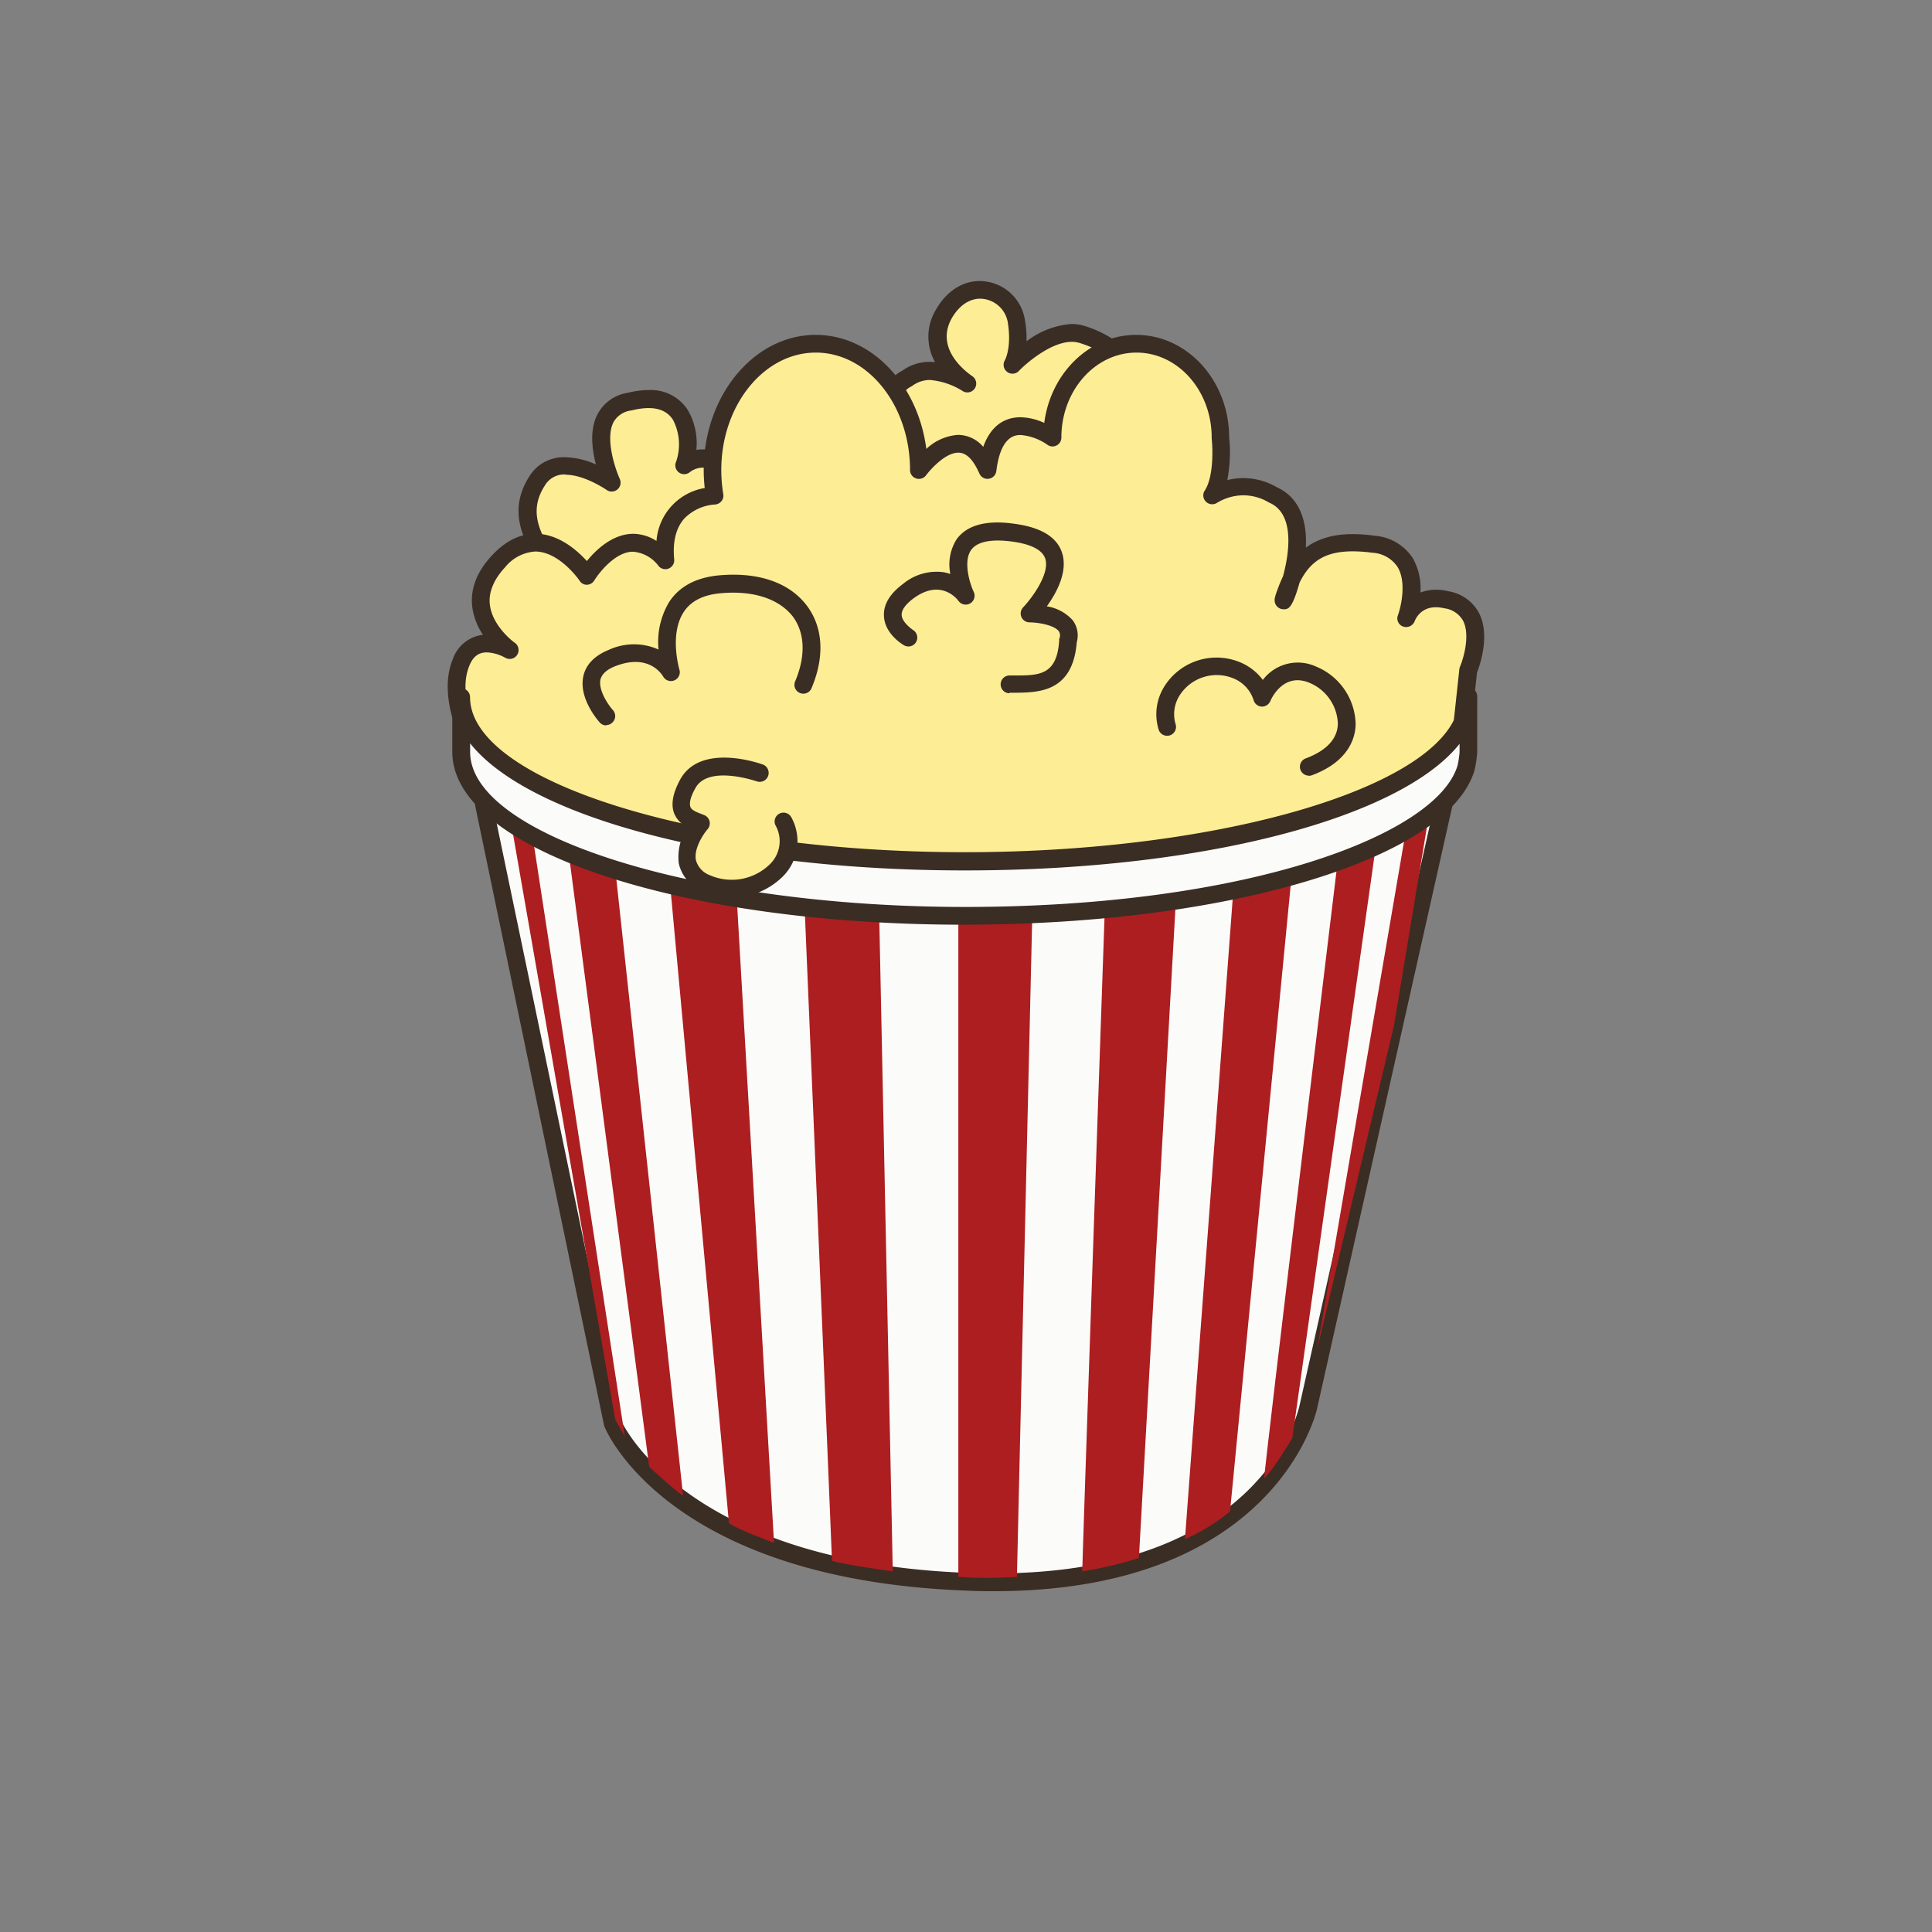 <svg id="popcorn" xmlns="http://www.w3.org/2000/svg" viewBox="0 0 300 300"><rect x="0" y="0" width="300" height="300" fill="#808080" stroke="none"/><defs><style>.cls-1{fill:#fded95;}.cls-2{fill:#3a2d24;}.cls-3{fill:#fbfbfa;}.cls-4{fill:#ad1e20;}</style></defs><title>pop corn</title><path class="cls-1" d="M150.14,59.54S143,55,146.58,48.75,157,45,157.8,49.79s-.69,7-.69,7,6-6.36,10.95-4.82c10.63,3.31,11.51,13.75,11.51,13.75L150.84,79.55l-11.6-11.2s-2.93-7.33,1.59-9.59c2.44-1.66,4.79-1.74,9.31.78"/><path class="cls-2" d="M150.84,80.93a1.37,1.37,0,0,1-1-.39l-11.59-11.2a1.33,1.33,0,0,1-.33-.48c-.14-.34-3.3-8.46,2.17-11.29a7.22,7.22,0,0,1,5.11-1.33,8.07,8.07,0,0,1,.14-8.17c1.6-2.81,4.07-4.43,6.79-4.43a7.14,7.14,0,0,1,7,5.93A16.76,16.76,0,0,1,159.4,53a13,13,0,0,1,7-2.69,6.9,6.9,0,0,1,2,.3,17.8,17.8,0,0,1,12.47,14.95,1.38,1.38,0,0,1-.78,1.36L151.44,80.79a1.29,1.29,0,0,1-.6.14M140.43,67.58l10.68,10.31,26.94-13a14.92,14.92,0,0,0-10.4-11.63,4,4,0,0,0-1.22-.18c-3.24,0-7.11,3.34-8.32,4.62A1.38,1.38,0,0,1,156,56s1.15-1.89.48-6a4.42,4.42,0,0,0-4.27-3.62c-1.72,0-3.28,1.08-4.4,3-2.88,5.07,2.87,8.79,3.11,9a1.37,1.37,0,0,1-1.41,2.36A11.26,11.26,0,0,0,144.34,59a4.66,4.66,0,0,0-2.73.95l-.16.09c-2.94,1.47-1.43,6.4-1,7.59"/><path class="cls-1" d="M115.44,74.92s-4.79-6.08-9.23-2.69c1.14-2.44,1.54-12.36-8.5-9.83C89.86,63.88,95,75,95,75s-8.06-5.74-11.54-.35,0,9.59,1.62,13,16.36,9.48,16.71,9.48,13.31-9.92,13.66-11.48,0-10.71,0-10.71"/><path class="cls-2" d="M101.78,98.49c-1.28,0-16.09-6.45-18-10.25-.24-.5-.52-1-.81-1.55-1.74-3.18-4.13-7.52-.73-12.79A6.25,6.25,0,0,1,87.78,71a12.36,12.36,0,0,1,4.75,1.12c-.6-2.34-1-5.42.25-7.78A6.33,6.33,0,0,1,97.46,61a13.36,13.36,0,0,1,3.23-.43,6.81,6.81,0,0,1,6.11,3.1,10.22,10.22,0,0,1,1.33,6.19,6.4,6.4,0,0,1,1-.08c4,0,7.27,4.08,7.4,4.26a1.36,1.36,0,0,1,.3.8c.06,1.55.33,9.39,0,11.05-.44,2-13.77,12.56-15,12.56m-14-24.77A3.47,3.47,0,0,0,84.6,75.4c-2.5,3.88-.81,7,.83,10,.32.58.62,1.13.88,1.67,1.14,2.33,12.26,7.44,15.29,8.57,2.34-1.61,11.45-8.77,12.52-10.38.16-1.1.11-5.65,0-9.77-.92-1-3-2.87-5-2.87a3.28,3.28,0,0,0-2.07.75A1.38,1.38,0,0,1,105,71.65a8.24,8.24,0,0,0-.5-6.46c-1.13-1.77-3.29-2.24-6.42-1.46a3.67,3.67,0,0,0-2.82,1.83c-1.32,2.57.28,7.27,1,8.86a1.38,1.38,0,0,1-2,1.7s-3.43-2.4-6.41-2.4"/><path class="cls-1" d="M188.09,77.08c2.09-3,1.4-9.14,1.4-9.14,0-8-5.85-14.56-13.06-14.56s-13.05,6.52-13.05,14.56c0,0-8.7-6.35-10.09,5-4-9.15-10.62,0-10.62,0,0-10.83-7.17-19.6-16-19.6s-16,8.77-16,19.6a24.51,24.51,0,0,0,.33,4s-8.59.14-7.68,10c-6.39-7.28-12.14,2.43-12.14,2.43s-6.61-9.9-13.74-2.24S79.21,101,79.21,101s-5.41-3.36-7.6,1.87S73.07,115,73.07,115l39.67,48.91,74.48,1.68,34-37.45,5.7-13.88,1.1-10.15s4.06-9.46-3.48-11c-4.84-1.12-6.15,3-6.15,3s3.83-10.36-5.09-11.58S201.49,87,199.58,92.3s6.35-11.78-1.92-15.4a9.11,9.11,0,0,0-9.57.18"/><path class="cls-2" d="M187.22,167h0l-74.48-1.68a1.36,1.36,0,0,1-1-.51L72,115.85a1.07,1.07,0,0,1-.15-.22c-.16-.31-3.94-7.55-1.52-13.32A5.64,5.64,0,0,1,75,98.57a10,10,0,0,1-1.68-4.42c-.3-2.74.74-5.41,3.09-7.92,2.07-2.22,4.33-3.35,6.72-3.35,3.57,0,6.44,2.53,8,4.24,1.39-1.72,4-4.23,7.22-4.23A6.79,6.79,0,0,1,101.94,84a9,9,0,0,1,7.49-8.22,25.76,25.76,0,0,1-.16-2.78c0-11.57,7.81-21,17.39-21,8.67,0,15.88,7.69,17.18,17.71a7.93,7.93,0,0,1,4.92-2.18,5.17,5.17,0,0,1,3.92,1.86c1.32-3.71,3.77-4.6,5.79-4.6a9.23,9.23,0,0,1,3.68.88c1-7.72,7-13.67,14.28-13.67,7.94,0,14.4,7.11,14.43,15.86a22.59,22.59,0,0,1-.29,6.69,10.12,10.12,0,0,1,2.5-.31,10.39,10.39,0,0,1,5.22,1.43c3.19,1.44,4.73,4.74,4.48,9.37,2.58-1.91,6-2.49,10.7-1.85a7.74,7.74,0,0,1,5.9,3.47A9.44,9.44,0,0,1,220.56,92a7.24,7.24,0,0,1,4.27-.2,6.55,6.55,0,0,1,4.8,3.33c1.83,3.47.14,8.24-.28,9.3l-1.08,10a1.56,1.56,0,0,1-.1.37l-5.7,13.88a1.33,1.33,0,0,1-.25.41l-34,37.45a1.36,1.36,0,0,1-1,.45m-73.81-4.42,73.21,1.65L220,127.37l5.53-13.48,1.08-10a1.25,1.25,0,0,1,.11-.39c.52-1.24,1.62-4.92.45-7.14a3.89,3.89,0,0,0-2.94-1.91c-3.36-.78-4.4,1.6-4.56,2a1.42,1.42,0,0,1-1.76.85,1.34,1.34,0,0,1-.87-1.68.78.78,0,0,1,.05-.14c.59-1.72,1.26-5.27-.09-7.46a5,5,0,0,0-3.92-2.19,22.14,22.14,0,0,0-3-.22c-4.17,0-6.58,1.41-8.29,4.87-1.15,4.09-1.75,4.13-2.48,4.13h0a1.41,1.41,0,0,1-1.13-.59c-.46-.66-.23-1.3.12-2.28a23.49,23.49,0,0,1,.92-2.24c.8-2.92,2.1-9.59-2.09-11.43a.61.61,0,0,1-.14-.07,7.75,7.75,0,0,0-3.9-1.09,8,8,0,0,0-4.18,1.21A1.38,1.38,0,0,1,187,76.29c1.47-2.09,1.33-6.63,1.15-8.2,0,0,0-.1,0-.15,0-7.27-5.23-13.19-11.67-13.19s-11.67,5.92-11.67,13.19a1.37,1.37,0,0,1-2.19,1.11,8.43,8.43,0,0,0-4.1-1.5c-.77,0-3.13,0-3.81,5.6a1.39,1.39,0,0,1-1.17,1.19,1.36,1.36,0,0,1-1.46-.81c-.95-2.15-2-3.24-3.27-3.24-2,0-4.26,2.52-5,3.5a1.38,1.38,0,0,1-2.5-.81c0-10.05-6.56-18.23-14.63-18.23S112,62.93,112,73a23.08,23.08,0,0,0,.31,3.73,1.35,1.35,0,0,1-.3,1.11,1.39,1.39,0,0,1-1,.5,7.29,7.29,0,0,0-4.75,2.18c-1.3,1.46-1.83,3.6-1.57,6.35a1.39,1.39,0,0,1-.83,1.4,1.37,1.37,0,0,1-1.58-.36,5.47,5.47,0,0,0-4-2.24c-2.71,0-5.23,3.22-6,4.46a1.37,1.37,0,0,1-1.15.67A1.29,1.29,0,0,1,90,90.17s-3.1-4.53-6.89-4.53a6.54,6.54,0,0,0-4.7,2.47C76.65,90,75.85,92,76.06,93.85c.38,3.46,3.89,6,3.93,6a1.38,1.38,0,0,1-1.51,2.3,6.53,6.53,0,0,0-2.87-.85c-.8,0-2,.21-2.73,2.08-1.78,4.24.92,10,1.35,10.85Z"/><path class="cls-3" d="M75.09,124.85l20,96.16s9.5,23.15,55.8,24.63,52.23-27.15,52.23-27.15l21.37-95.12-67.05,16.51Z"/><path class="cls-2" d="M154.35,247.08c-1.13,0-2.3,0-3.48-.06-46.65-1.49-56.62-24.51-57-25.48a1.44,1.44,0,0,1-.08-.25l-20-96.16a1.38,1.38,0,0,1,.36-1.24,1.36,1.36,0,0,1,1.24-.39l82.08,15L224.19,122a1.39,1.39,0,0,1,1.29.35,1.37,1.37,0,0,1,.38,1.29L204.5,218.79c-.06.26-6.37,28.29-50.15,28.29m-57.91-26.5c.75,1.61,11.33,22.3,54.52,23.68q1.72.06,3.39.06c41.43,0,47.22-25,47.45-26.12l20.88-93-64.88,16a1.62,1.62,0,0,1-.58,0L76.86,126.58Z"/><path class="cls-4" d="M136.41,136.71,138.63,244s-7.89-1.07-9.44-1.65c0-.74-4.44-106-4.44-106l7.25.23Z"/><path class="cls-4" d="M113.9,130.77l6.29,108.81s-6.11-2.28-7-3.08c-.09-1-9.84-106.75-9.84-106.75l6.2.48Z"/><path class="cls-4" d="M94.88,128.9S106,231.62,106.06,232.14s-5.25-4.36-5.25-4.36l-13-99.1,4-.17Z"/><polygon class="cls-4" points="82.35 127.58 97.02 223.05 95.53 220.43 79.2 126.88 80.84 126.05 82.35 127.58"/><path class="cls-4" d="M148.81,136.63V244.85a65.25,65.25,0,0,0,9.1,0c0-.33,2.51-108.26,2.51-108.26H148.81Z"/><path class="cls-4" d="M171.79,134.35S168,243.4,168.06,244a59.26,59.26,0,0,0,8.79-2.08l6.07-108-4.22.37Z"/><path class="cls-4" d="M192.12,130.07,184,239a29.86,29.86,0,0,0,7-4.31l10.18-105.09h-3Z"/><path class="cls-4" d="M208.36,128.41s-12.22,100.87-12.05,101.14c1.4-1.29,4.36-6.24,4.36-6.24l13.52-95.82-2.32.39Z"/><polygon class="cls-4" points="218.73 126.51 204.51 209.6 216.46 159.23 222.06 125.48 220.07 125.74 218.73 126.51"/><path class="cls-3" d="M228,116.76a16.84,16.84,0,0,1-.35,2.43c-3.77,12.92-37.18,23-77.85,23-43.18,0-78.19-11.4-78.19-25.45v-8.5c0,14,35,25.45,78.2,25.45S228,122.31,228,108.26Z"/><path class="cls-2" d="M149.8,143.59c-44.62,0-79.57-11.79-79.57-26.83v-8.5a1.38,1.38,0,1,1,2.76,0c0,13,35.18,24.07,76.82,24.07s76.81-11,76.82-24.07h0a1.38,1.38,0,1,1,2.75,0v8.5a17.29,17.29,0,0,1-.41,2.82c-4,13.69-38,24-79.17,24M73,115.42v1.34c0,13,35.18,24.07,76.82,24.07,43.88,0,73.37-11.2,76.52-22a17.15,17.15,0,0,0,.3-2v-1.33c-9.08,11.45-39.58,19.66-76.81,19.66S82.06,126.88,73,115.42"/><path class="cls-2" d="M156.76,107.65a1.38,1.38,0,0,1,0-2.76h.71c3.86,0,6.64,0,7-5.41a1.09,1.09,0,0,1,0-.26A1.22,1.22,0,0,0,164.4,98c-.79-1-3.39-1.36-4.53-1.36a1.38,1.38,0,0,1-1-2.33c1.16-1.21,4.26-5.2,3.42-7.61-.58-1.66-3.09-2.33-5.09-2.6-2.26-.31-5.2-.34-6.38,1.27-1.34,1.82-.16,5.41.37,6.52a1.38,1.38,0,0,1-2.37,1.4c-.26-.35-2.77-3.45-6.95-.39-.87.64-1.9,1.61-1.86,2.6s1.29,2,1.76,2.32a1.39,1.39,0,0,1,.47,1.89,1.37,1.37,0,0,1-1.88.48c-.3-.17-3-1.82-3.1-4.55-.09-1.78.91-3.45,3-5a8.16,8.16,0,0,1,6.16-1.8,6.67,6.67,0,0,1,1.15.29,7.33,7.33,0,0,1,1-5.43c1.59-2.16,4.6-3,9-2.36,4,.54,6.49,2,7.32,4.42,1,2.93-.81,6.28-2.34,8.39a6.85,6.85,0,0,1,4,2.14,3.91,3.91,0,0,1,.65,3.43c-.63,7.79-5.91,7.82-9.76,7.85h-.72Z"/><path class="cls-1" d="M118,120s-8.59-3.13-11.2,1.74.61,5.48,2.09,6.09c0,0-5.38,6.14.66,9.25s15.81-2.11,12.13-9.6"/><path class="cls-2" d="M113.55,139.39a10.07,10.07,0,0,1-4.63-1.08,6.08,6.08,0,0,1-3.52-4.25,8.27,8.27,0,0,1,1.36-5.6,4.13,4.13,0,0,1-2.08-2.17c-.52-1.39-.22-3.08.91-5.19,3.14-5.86,12.48-2.53,12.88-2.38a1.38,1.38,0,0,1-1,2.59c-.07,0-7.52-2.61-9.5,1.09-1,1.77-.88,2.58-.76,2.91.2.52,1,.81,1.67,1.07l.48.19a1.38,1.38,0,0,1,.52,2.18c-.63.72-2.17,3-1.82,4.8a3.44,3.44,0,0,0,2.07,2.31,8.47,8.47,0,0,0,9.32-1.57,5,5,0,0,0,.94-6.19,1.38,1.38,0,0,1,2.47-1.22,7.71,7.71,0,0,1-1.47,9.38,11.42,11.42,0,0,1-7.89,3.13"/><path class="cls-2" d="M203.21,120.44a1.38,1.38,0,0,1-.47-2.67c3.22-1.19,5-3.08,5-5.46a7.15,7.15,0,0,0-4.42-6.29c-4-1.65-5.88,2.39-6.07,2.86a1.42,1.42,0,0,1-1.35.84,1.38,1.38,0,0,1-1.24-1,5.41,5.41,0,0,0-2.92-3.29,6.82,6.82,0,0,0-8.64,2.67,5.4,5.4,0,0,0-.55,4.36,1.38,1.38,0,0,1-2.64.82,8.12,8.12,0,0,1,.81-6.56A9.56,9.56,0,0,1,192.93,103a8.45,8.45,0,0,1,3.16,2.58,6.81,6.81,0,0,1,8.28-2.07,9.89,9.89,0,0,1,6.13,8.88c0,2.07-1,5.85-6.81,8a1.61,1.61,0,0,1-.48.08"/><path class="cls-1" d="M94.12,111.26s-5.74-6.42.87-9,9.22,2.27,9.22,2.27-3.89-12.71,7.54-13.75,16.83,6.33,13,15.52"/><path class="cls-2" d="M94.12,112.64a1.37,1.37,0,0,1-1-.46c-.34-.38-3.33-3.85-2.52-7.26.42-1.77,1.74-3.11,3.91-4a9.36,9.36,0,0,1,7.75-.06,12,12,0,0,1,1.69-7.45c1.59-2.38,4.18-3.74,7.7-4.07,6.16-.55,11,1.14,13.7,4.79,2.46,3.34,2.71,7.83.7,12.64a1.38,1.38,0,1,1-2.54-1.06c1.61-3.88,1.48-7.41-.38-9.95C121,93,117,91.65,111.88,92.12c-2.66.24-4.57,1.2-5.67,2.85-2.36,3.51-.7,9.06-.68,9.12a1.38,1.38,0,0,1-2.53,1c-.21-.37-2.26-3.7-7.5-1.63-1.31.52-2,1.19-2.25,2-.41,1.72,1.28,4.09,1.9,4.78a1.38,1.38,0,0,1-.11,2,1.34,1.34,0,0,1-.92.35"/></svg>